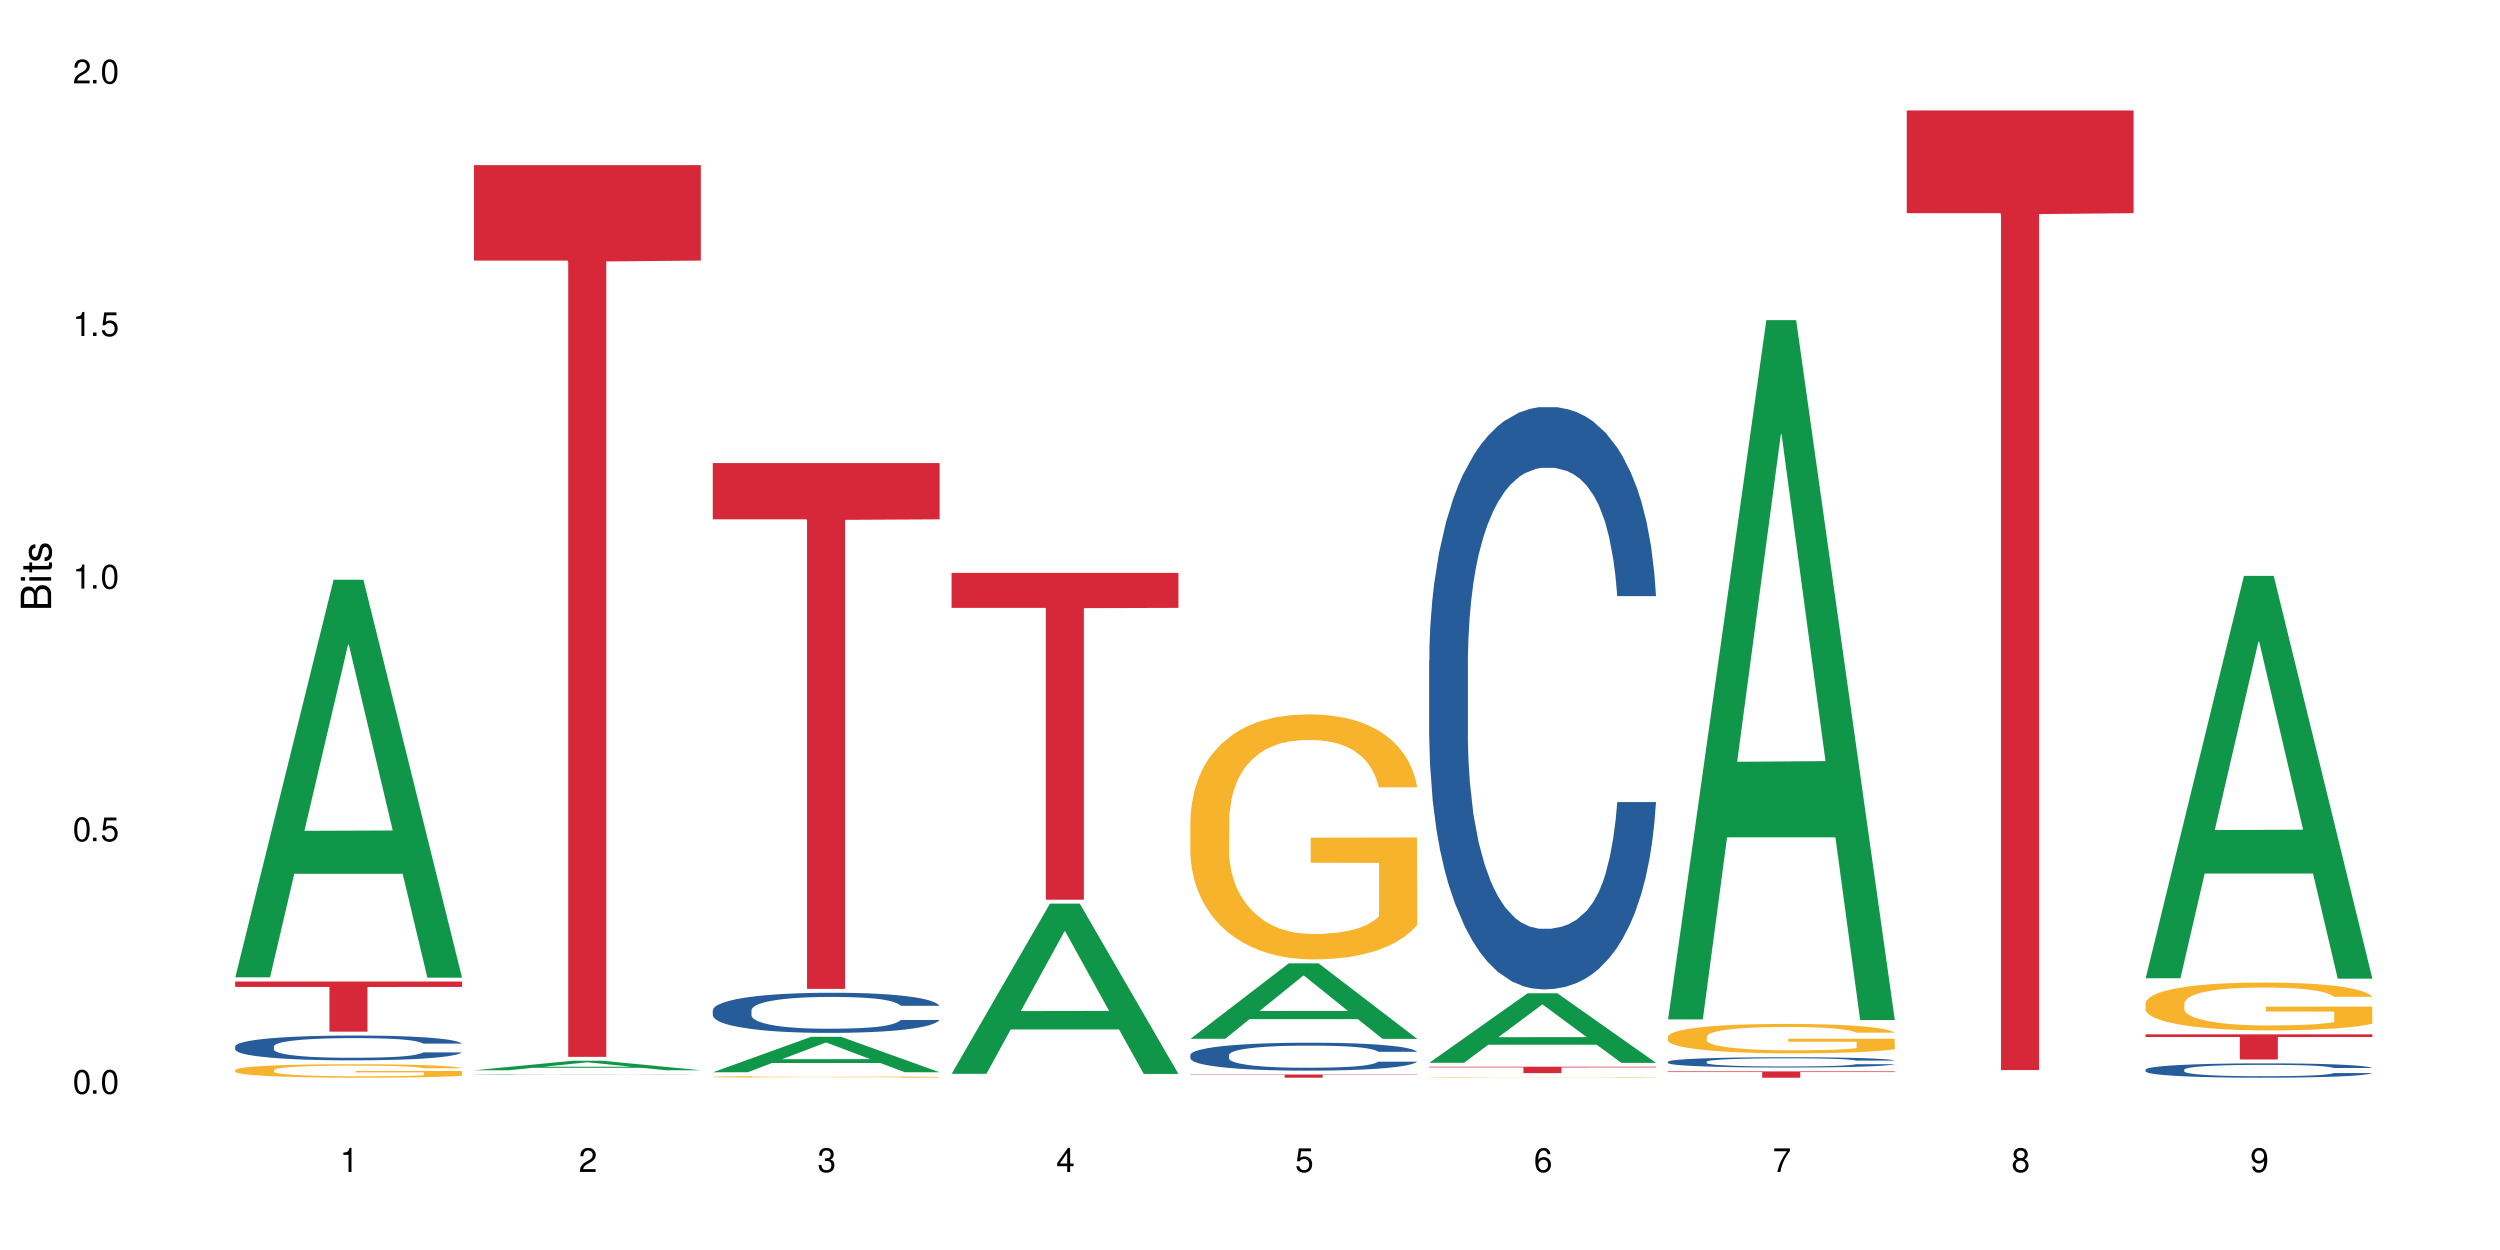 <?xml version="1.0" encoding="UTF-8"?>
<svg xmlns="http://www.w3.org/2000/svg" xmlns:xlink="http://www.w3.org/1999/xlink" width="720" height="360" viewBox="0 0 720 360">
<defs>
<g>
<g id="glyph-0-0">
</g>
<g id="glyph-0-1">
<path d="M 2.641 -6.938 C 2 -6.938 1.422 -6.656 1.078 -6.172 C 0.641 -5.562 0.406 -4.641 0.406 -3.359 C 0.406 -1.016 1.188 0.219 2.641 0.219 C 4.078 0.219 4.859 -1.016 4.859 -3.297 C 4.859 -4.641 4.656 -5.547 4.203 -6.172 C 3.844 -6.656 3.281 -6.938 2.641 -6.938 Z M 2.641 -6.188 C 3.547 -6.188 4 -5.25 4 -3.375 C 4 -1.406 3.562 -0.484 2.625 -0.484 C 1.734 -0.484 1.281 -1.438 1.281 -3.344 C 1.281 -5.25 1.734 -6.188 2.641 -6.188 Z M 2.641 -6.188 "/>
</g>
<g id="glyph-0-2">
<path d="M 1.828 -1 L 0.828 -1 L 0.828 0 L 1.828 0 Z M 1.828 -1 "/>
</g>
<g id="glyph-0-3">
<path d="M 4.562 -6.797 L 1.062 -6.797 L 0.547 -3.094 L 1.328 -3.094 C 1.719 -3.562 2.047 -3.734 2.578 -3.734 C 3.484 -3.734 4.062 -3.109 4.062 -2.094 C 4.062 -1.125 3.484 -0.531 2.578 -0.531 C 1.828 -0.531 1.375 -0.906 1.188 -1.672 L 0.328 -1.672 C 0.453 -1.109 0.547 -0.844 0.75 -0.594 C 1.125 -0.078 1.828 0.219 2.594 0.219 C 3.969 0.219 4.922 -0.781 4.922 -2.219 C 4.922 -3.562 4.031 -4.484 2.719 -4.484 C 2.25 -4.484 1.859 -4.359 1.469 -4.062 L 1.734 -5.969 L 4.562 -5.969 Z M 4.562 -6.797 "/>
</g>
<g id="glyph-0-4">
<path d="M 2.484 -4.938 L 2.484 0 L 3.328 0 L 3.328 -6.938 L 2.766 -6.938 C 2.469 -5.875 2.281 -5.734 0.984 -5.562 L 0.984 -4.938 Z M 2.484 -4.938 "/>
</g>
<g id="glyph-0-5">
<path d="M 4.859 -0.828 L 1.281 -0.828 C 1.359 -1.406 1.672 -1.781 2.5 -2.281 L 3.469 -2.828 C 4.406 -3.344 4.906 -4.062 4.906 -4.906 C 4.906 -5.484 4.672 -6.031 4.266 -6.406 C 3.859 -6.766 3.375 -6.938 2.719 -6.938 C 1.859 -6.938 1.219 -6.625 0.844 -6.031 C 0.609 -5.672 0.5 -5.234 0.484 -4.531 L 1.328 -4.531 C 1.359 -5.016 1.406 -5.281 1.531 -5.516 C 1.75 -5.938 2.188 -6.203 2.703 -6.203 C 3.469 -6.203 4.031 -5.641 4.031 -4.891 C 4.031 -4.344 3.719 -3.859 3.125 -3.516 L 2.234 -3 C 0.812 -2.172 0.406 -1.531 0.328 -0.016 L 4.859 -0.016 Z M 4.859 -0.828 "/>
</g>
<g id="glyph-0-6">
<path d="M 2.125 -3.188 L 2.578 -3.188 C 3.5 -3.188 3.984 -2.766 3.984 -1.922 C 3.984 -1.062 3.469 -0.531 2.594 -0.531 C 1.656 -0.531 1.203 -1 1.156 -2.016 L 0.312 -2.016 C 0.344 -1.453 0.438 -1.094 0.609 -0.781 C 0.953 -0.109 1.625 0.219 2.547 0.219 C 3.953 0.219 4.859 -0.625 4.859 -1.938 C 4.859 -2.828 4.516 -3.297 3.703 -3.594 C 4.344 -3.844 4.656 -4.328 4.656 -5.031 C 4.656 -6.219 3.875 -6.938 2.578 -6.938 C 1.203 -6.938 0.484 -6.172 0.453 -4.703 L 1.297 -4.703 C 1.312 -5.125 1.344 -5.359 1.453 -5.578 C 1.641 -5.969 2.062 -6.203 2.594 -6.203 C 3.344 -6.203 3.797 -5.75 3.797 -5 C 3.797 -4.516 3.609 -4.219 3.25 -4.047 C 3.016 -3.953 2.703 -3.922 2.125 -3.906 Z M 2.125 -3.188 "/>
</g>
<g id="glyph-0-7">
<path d="M 3.141 -1.672 L 3.141 0 L 3.984 0 L 3.984 -1.672 L 4.984 -1.672 L 4.984 -2.438 L 3.984 -2.438 L 3.984 -6.938 L 3.359 -6.938 L 0.266 -2.578 L 0.266 -1.672 Z M 3.141 -2.438 L 1 -2.438 L 3.141 -5.5 Z M 3.141 -2.438 "/>
</g>
<g id="glyph-0-8">
<path d="M 4.781 -5.125 C 4.609 -6.266 3.891 -6.938 2.844 -6.938 C 2.094 -6.938 1.422 -6.578 1.031 -5.953 C 0.594 -5.266 0.406 -4.422 0.406 -3.172 C 0.406 -2 0.578 -1.25 0.984 -0.641 C 1.359 -0.078 1.953 0.219 2.703 0.219 C 3.984 0.219 4.922 -0.75 4.922 -2.094 C 4.922 -3.375 4.062 -4.281 2.844 -4.281 C 2.172 -4.281 1.641 -4.031 1.281 -3.516 C 1.281 -5.234 1.828 -6.188 2.797 -6.188 C 3.391 -6.188 3.797 -5.797 3.938 -5.125 Z M 2.734 -3.531 C 3.547 -3.531 4.062 -2.953 4.062 -2.031 C 4.062 -1.156 3.484 -0.531 2.703 -0.531 C 1.922 -0.531 1.328 -1.188 1.328 -2.078 C 1.328 -2.938 1.906 -3.531 2.734 -3.531 Z M 2.734 -3.531 "/>
</g>
<g id="glyph-0-9">
<path d="M 4.984 -6.797 L 0.438 -6.797 L 0.438 -5.969 L 4.109 -5.969 C 2.5 -3.656 1.828 -2.234 1.328 0 L 2.219 0 C 2.594 -2.172 3.453 -4.047 4.984 -6.094 Z M 4.984 -6.797 "/>
</g>
<g id="glyph-0-10">
<path d="M 3.75 -3.656 C 4.469 -4.094 4.688 -4.438 4.688 -5.078 C 4.688 -6.172 3.844 -6.938 2.641 -6.938 C 1.438 -6.938 0.594 -6.172 0.594 -5.094 C 0.594 -4.438 0.812 -4.094 1.516 -3.656 C 0.734 -3.266 0.359 -2.703 0.359 -1.922 C 0.359 -0.656 1.281 0.219 2.641 0.219 C 3.984 0.219 4.922 -0.656 4.922 -1.922 C 4.922 -2.703 4.531 -3.266 3.75 -3.656 Z M 2.641 -6.188 C 3.359 -6.188 3.812 -5.75 3.812 -5.062 C 3.812 -4.406 3.344 -3.984 2.641 -3.984 C 1.922 -3.984 1.453 -4.406 1.453 -5.078 C 1.453 -5.75 1.922 -6.188 2.641 -6.188 Z M 2.641 -3.266 C 3.484 -3.266 4.062 -2.719 4.062 -1.906 C 4.062 -1.078 3.484 -0.531 2.625 -0.531 C 1.797 -0.531 1.219 -1.094 1.219 -1.906 C 1.219 -2.719 1.781 -3.266 2.641 -3.266 Z M 2.641 -3.266 "/>
</g>
<g id="glyph-0-11">
<path d="M 0.516 -1.578 C 0.672 -0.453 1.406 0.219 2.438 0.219 C 3.188 0.219 3.859 -0.141 4.266 -0.766 C 4.688 -1.453 4.891 -2.297 4.891 -3.547 C 4.891 -4.719 4.703 -5.453 4.312 -6.078 C 3.938 -6.641 3.344 -6.938 2.594 -6.938 C 1.297 -6.938 0.359 -5.969 0.359 -4.625 C 0.359 -3.344 1.234 -2.453 2.453 -2.453 C 3.094 -2.453 3.578 -2.672 4.016 -3.203 C 4 -1.484 3.469 -0.531 2.5 -0.531 C 1.906 -0.531 1.484 -0.906 1.359 -1.578 Z M 2.578 -6.203 C 3.375 -6.203 3.969 -5.531 3.969 -4.641 C 3.969 -3.797 3.391 -3.188 2.547 -3.188 C 1.734 -3.188 1.234 -3.766 1.234 -4.688 C 1.234 -5.562 1.797 -6.203 2.578 -6.203 Z M 2.578 -6.203 "/>
</g>
<g id="glyph-1-0">
</g>
<g id="glyph-1-1">
<path d="M 0 -0.953 L 0 -4.891 C 0 -5.719 -0.234 -6.344 -0.734 -6.797 C -1.188 -7.234 -1.812 -7.469 -2.5 -7.469 C -3.547 -7.469 -4.188 -7 -4.625 -5.875 C -4.984 -6.688 -5.625 -7.094 -6.531 -7.094 C -7.172 -7.094 -7.734 -6.859 -8.141 -6.391 C -8.562 -5.922 -8.75 -5.344 -8.75 -4.5 L -8.75 -0.953 Z M -4.984 -2.062 L -7.766 -2.062 L -7.766 -4.219 C -7.766 -4.844 -7.688 -5.203 -7.453 -5.5 C -7.219 -5.812 -6.859 -5.969 -6.375 -5.969 C -5.891 -5.969 -5.531 -5.812 -5.297 -5.5 C -5.062 -5.203 -4.984 -4.844 -4.984 -4.219 Z M -0.984 -2.062 L -4 -2.062 L -4 -4.781 C -4 -5.766 -3.438 -6.359 -2.484 -6.359 C -1.547 -6.359 -0.984 -5.766 -0.984 -4.781 Z M -0.984 -2.062 "/>
</g>
<g id="glyph-1-2">
<path d="M -6.281 -1.797 L -6.281 -0.797 L 0 -0.797 L 0 -1.797 Z M -8.75 -1.797 L -8.75 -0.797 L -7.484 -0.797 L -7.484 -1.797 Z M -8.75 -1.797 "/>
</g>
<g id="glyph-1-3">
<path d="M -6.281 -3.047 L -6.281 -2.016 L -8.016 -2.016 L -8.016 -1.016 L -6.281 -1.016 L -6.281 -0.172 L -5.469 -0.172 L -5.469 -1.016 L -0.719 -1.016 C -0.078 -1.016 0.281 -1.453 0.281 -2.234 C 0.281 -2.5 0.25 -2.719 0.188 -3.047 L -0.641 -3.047 C -0.609 -2.906 -0.594 -2.766 -0.594 -2.562 C -0.594 -2.141 -0.719 -2.016 -1.156 -2.016 L -5.469 -2.016 L -5.469 -3.047 Z M -6.281 -3.047 "/>
</g>
<g id="glyph-1-4">
<path d="M -4.531 -5.25 C -5.766 -5.25 -6.469 -4.422 -6.469 -2.969 C -6.469 -1.516 -5.719 -0.562 -4.547 -0.562 C -3.562 -0.562 -3.094 -1.062 -2.734 -2.562 L -2.516 -3.484 C -2.344 -4.188 -2.094 -4.469 -1.641 -4.469 C -1.047 -4.469 -0.641 -3.875 -0.641 -3 C -0.641 -2.453 -0.797 -2 -1.062 -1.75 C -1.25 -1.594 -1.422 -1.531 -1.875 -1.469 L -1.875 -0.406 C -0.422 -0.453 0.281 -1.266 0.281 -2.922 C 0.281 -4.5 -0.5 -5.516 -1.719 -5.516 C -2.656 -5.516 -3.172 -4.984 -3.469 -3.734 L -3.703 -2.766 C -3.891 -1.953 -4.156 -1.609 -4.594 -1.609 C -5.188 -1.609 -5.547 -2.125 -5.547 -2.938 C -5.547 -3.75 -5.203 -4.172 -4.531 -4.203 Z M -4.531 -5.25 "/>
</g>
</g>
</defs>
<rect x="-72" y="-36" width="864" height="432" fill="rgb(100%, 100%, 100%)" fill-opacity="1"/>
<path fill-rule="nonzero" fill="rgb(6.275%, 58.824%, 28.235%)" fill-opacity="1" d="M 67.73 281.465 L 67.801 281.359 L 96.07 166.969 L 104.656 166.969 L 133.066 281.574 L 123.082 281.574 L 115.965 251.656 L 84.762 251.656 L 77.781 281.465 L 67.73 281.465 L 87.766 239.281 L 113.102 239.176 L 100.469 185.695 L 100.328 185.586 L 100.188 185.91 L 87.695 239.176 L 87.766 239.281 Z M 67.73 281.465 "/>
<path fill-rule="nonzero" fill="rgb(14.51%, 36.078%, 60%)" fill-opacity="1" d="M 67.73 301.348 L 67.812 301.34 L 67.812 301.184 L 68.051 300.938 L 68.605 300.625 L 69.164 300.41 L 70.598 300.023 L 72.59 299.652 L 74.664 299.363 L 76.176 299.195 L 77.531 299.062 L 80.637 298.824 L 82.629 298.699 L 84.781 298.59 L 87.41 298.477 L 89.324 298.41 L 93.625 298.309 L 96.812 298.262 L 99.281 298.242 L 104.621 298.242 L 107.809 298.27 L 110.117 298.301 L 112.668 298.352 L 114.82 298.41 L 118.562 298.555 L 121.91 298.738 L 123.426 298.844 L 125.816 299.043 L 127.648 299.242 L 128.922 299.41 L 130.355 299.652 L 131.629 299.945 L 132.586 300.277 L 133.066 300.559 L 121.91 300.559 L 121.352 300.297 L 120.715 300.094 L 119.52 299.828 L 118.324 299.637 L 116.652 299.449 L 115.137 299.324 L 113.066 299.203 L 111.234 299.121 L 109.32 299.062 L 107.488 299.023 L 103.984 298.984 L 99.922 298.984 L 98.406 299 L 95.297 299.051 L 93.625 299.098 L 91.234 299.188 L 89.562 299.273 L 87.57 299.402 L 86.215 299.516 L 84.543 299.684 L 83.348 299.836 L 81.992 300.051 L 81.195 300.211 L 80.48 300.395 L 79.84 300.609 L 79.363 300.84 L 79.043 301.082 L 78.887 301.316 L 78.887 302.328 L 79.043 302.562 L 79.441 302.836 L 80.48 303.234 L 81.992 303.578 L 83.746 303.852 L 85.418 304.051 L 86.375 304.141 L 87.648 304.246 L 89.641 304.375 L 92.512 304.504 L 94.184 304.559 L 96.734 304.609 L 99.363 304.637 L 102.867 304.637 L 105.977 304.609 L 108.047 304.578 L 110.199 304.523 L 113.145 304.414 L 114.98 304.309 L 116.57 304.188 L 117.766 304.062 L 118.562 303.957 L 119.758 303.754 L 120.715 303.535 L 121.434 303.305 L 121.91 303.082 L 133.066 303.082 L 132.586 303.344 L 131.871 303.598 L 131.152 303.789 L 130.039 304.016 L 128.762 304.219 L 126.93 304.445 L 125.418 304.598 L 123.426 304.762 L 121.59 304.883 L 119.602 304.996 L 116.652 305.125 L 114.738 305.191 L 112.668 305.25 L 110.199 305.301 L 107.09 305.348 L 103.746 305.375 L 100.637 305.379 L 97.289 305.367 L 94.82 305.34 L 91.555 305.281 L 87.492 305.164 L 84.543 305.039 L 82.23 304.918 L 80.238 304.785 L 78.008 304.609 L 75.141 304.324 L 73.387 304.102 L 72.191 303.918 L 70.84 303.664 L 69.883 303.438 L 68.766 303.07 L 67.969 302.605 L 67.73 302.25 Z M 67.73 301.348 "/>
<path fill-rule="nonzero" fill="rgb(96.863%, 70.196%, 16.863%)" fill-opacity="1" d="M 67.73 308.16 L 67.812 308.156 L 67.812 308.086 L 68.129 307.926 L 68.926 307.707 L 69.961 307.527 L 71.078 307.383 L 71.793 307.309 L 72.988 307.203 L 74.023 307.125 L 76.656 306.965 L 80 306.816 L 81.832 306.754 L 83.906 306.695 L 86.852 306.625 L 88.207 306.602 L 92.352 306.543 L 97.051 306.508 L 102.23 306.5 L 104.621 306.504 L 107.887 306.516 L 112.348 306.555 L 114.898 306.59 L 116.891 306.625 L 118.961 306.672 L 121.512 306.742 L 123.902 306.828 L 125.816 306.914 L 127.727 307.02 L 129.32 307.133 L 130.676 307.258 L 131.871 307.406 L 132.586 307.531 L 133.066 307.652 L 121.988 307.652 L 121.352 307.531 L 120.637 307.434 L 119.441 307.316 L 118.246 307.23 L 117.051 307.164 L 114.82 307.074 L 112.906 307.016 L 110.516 306.965 L 108.207 306.934 L 105.578 306.914 L 103.984 306.906 L 99.762 306.906 L 95.938 306.93 L 93.707 306.961 L 92.113 306.988 L 89.879 307.039 L 88.527 307.082 L 87.73 307.113 L 85.34 307.223 L 83.746 307.32 L 82.871 307.387 L 81.754 307.492 L 80.957 307.59 L 80.082 307.73 L 79.602 307.836 L 78.965 308.078 L 78.887 308.715 L 79.125 308.852 L 79.602 308.996 L 80.238 309.125 L 81.195 309.258 L 82.152 309.359 L 83.824 309.5 L 85.258 309.59 L 86.375 309.652 L 88.527 309.746 L 89.402 309.777 L 91.473 309.844 L 93.625 309.891 L 96.254 309.934 L 98.246 309.957 L 101.434 309.973 L 105.496 309.973 L 110.277 309.953 L 113.305 309.926 L 115.379 309.895 L 116.73 309.871 L 118.406 309.832 L 119.602 309.797 L 120.715 309.758 L 122.07 309.699 L 122.07 308.852 L 102.391 308.848 L 102.391 308.449 L 132.984 308.445 L 133.066 309.832 L 131.391 309.926 L 129.32 310.02 L 127.328 310.09 L 125.258 310.152 L 122.309 310.219 L 119.918 310.262 L 116.254 310.309 L 112.906 310.344 L 109.402 310.363 L 106.293 310.375 L 102.629 310.379 L 99.363 310.371 L 95.855 310.348 L 93.066 310.32 L 90.52 310.285 L 87.969 310.238 L 84.781 310.164 L 82.711 310.105 L 80.559 310.031 L 78.406 309.941 L 76.496 309.848 L 75.219 309.773 L 73.945 309.688 L 72.59 309.582 L 71.316 309.461 L 70.359 309.352 L 69.484 309.227 L 68.848 309.109 L 68.211 308.949 L 67.891 308.824 L 67.73 308.711 Z M 67.73 308.16 "/>
<path fill-rule="nonzero" fill="rgb(83.922%, 15.686%, 22.353%)" fill-opacity="1" d="M 67.73 282.691 L 133.066 282.691 L 133.066 284.238 L 105.836 284.25 L 105.836 297.125 L 94.879 297.125 L 94.879 284.262 L 94.723 284.238 L 67.73 284.238 Z M 67.73 282.691 "/>
<path fill-rule="nonzero" fill="rgb(6.275%, 58.824%, 28.235%)" fill-opacity="1" d="M 136.504 308.23 L 136.574 308.227 L 164.844 305.5 L 173.43 305.5 L 201.836 308.234 L 191.855 308.234 L 184.738 307.52 L 153.535 307.52 L 146.555 308.23 L 136.504 308.23 L 156.535 307.223 L 181.875 307.223 L 169.242 305.945 L 169.102 305.945 L 168.961 305.953 L 156.469 307.223 L 156.535 307.223 Z M 136.504 308.23 "/>
<path fill-rule="nonzero" fill="rgb(14.51%, 36.078%, 60%)" fill-opacity="1" d="M 136.504 309.406 L 136.582 309.406 L 136.582 309.402 L 136.824 309.398 L 137.379 309.395 L 137.938 309.391 L 139.371 309.383 L 141.363 309.375 L 143.434 309.371 L 144.949 309.367 L 146.305 309.367 L 149.41 309.363 L 151.402 309.359 L 153.555 309.355 L 158.098 309.355 L 162.398 309.352 L 181.441 309.352 L 183.594 309.355 L 187.336 309.355 L 190.684 309.359 L 192.195 309.363 L 194.586 309.367 L 196.418 309.367 L 197.695 309.371 L 199.129 309.375 L 200.402 309.383 L 201.359 309.387 L 201.836 309.391 L 190.684 309.391 L 190.125 309.387 L 189.488 309.383 L 187.098 309.375 L 185.426 309.371 L 183.91 309.371 L 181.84 309.367 L 178.094 309.367 L 176.262 309.363 L 167.18 309.363 L 164.07 309.367 L 160.008 309.367 L 158.336 309.371 L 156.344 309.371 L 154.988 309.375 L 153.316 309.375 L 152.121 309.379 L 150.766 309.383 L 149.969 309.387 L 149.25 309.391 L 148.613 309.391 L 148.137 309.398 L 147.816 309.402 L 147.66 309.406 L 147.66 309.422 L 147.816 309.426 L 148.215 309.43 L 149.25 309.438 L 150.766 309.445 L 152.52 309.449 L 154.191 309.453 L 155.148 309.453 L 156.422 309.457 L 158.414 309.457 L 161.281 309.461 L 178.973 309.461 L 181.918 309.457 L 183.75 309.457 L 185.344 309.453 L 186.539 309.453 L 187.336 309.449 L 188.531 309.449 L 189.488 309.445 L 190.203 309.441 L 190.684 309.438 L 201.836 309.438 L 201.359 309.441 L 200.645 309.445 L 199.926 309.449 L 198.809 309.453 L 197.535 309.457 L 195.703 309.461 L 194.188 309.461 L 192.195 309.465 L 190.363 309.469 L 188.371 309.469 L 185.426 309.473 L 178.973 309.473 L 175.863 309.477 L 163.594 309.477 L 160.328 309.473 L 156.262 309.473 L 153.316 309.469 L 151.004 309.469 L 149.012 309.465 L 146.781 309.461 L 143.914 309.457 L 142.16 309.453 L 140.965 309.449 L 139.609 309.445 L 138.656 309.441 L 137.539 309.434 L 136.742 309.426 L 136.504 309.422 Z M 136.504 309.406 "/>
<path fill-rule="nonzero" fill="rgb(83.922%, 15.686%, 22.353%)" fill-opacity="1" d="M 136.504 47.559 L 201.836 47.559 L 201.836 75.047 L 174.609 75.289 L 174.609 304.383 L 163.652 304.383 L 163.652 75.531 L 163.496 75.047 L 136.504 75.047 Z M 136.504 47.559 "/>
<path fill-rule="nonzero" fill="rgb(6.275%, 58.824%, 28.235%)" fill-opacity="1" d="M 205.277 308.812 L 205.348 308.801 L 233.617 298.594 L 242.203 298.594 L 270.609 308.82 L 260.629 308.82 L 253.508 306.152 L 222.309 306.152 L 215.328 308.812 L 205.277 308.812 L 225.309 305.047 L 250.648 305.035 L 238.012 300.266 L 237.875 300.254 L 237.734 300.285 L 225.238 305.035 L 225.309 305.047 Z M 205.277 308.812 "/>
<path fill-rule="nonzero" fill="rgb(14.51%, 36.078%, 60%)" fill-opacity="1" d="M 205.277 290.949 L 205.355 290.938 L 205.355 290.684 L 205.594 290.281 L 206.152 289.777 L 206.711 289.426 L 208.145 288.805 L 210.137 288.203 L 212.207 287.738 L 213.723 287.461 L 215.078 287.25 L 218.184 286.859 L 220.176 286.66 L 222.328 286.48 L 224.957 286.301 L 226.867 286.195 L 231.172 286.027 L 234.359 285.953 L 236.828 285.922 L 242.168 285.922 L 245.352 285.961 L 247.664 286.016 L 250.215 286.102 L 252.363 286.195 L 256.109 286.426 L 259.457 286.723 L 260.969 286.891 L 263.359 287.219 L 265.191 287.535 L 266.469 287.812 L 267.902 288.203 L 269.176 288.676 L 270.133 289.215 L 270.609 289.668 L 259.457 289.668 L 258.898 289.246 L 258.262 288.922 L 257.066 288.488 L 255.871 288.18 L 254.195 287.875 L 252.684 287.672 L 250.613 287.473 L 248.777 287.348 L 246.867 287.25 L 245.035 287.188 L 241.527 287.125 L 237.465 287.125 L 235.953 287.145 L 232.844 287.23 L 231.172 287.305 L 228.781 287.453 L 227.109 287.59 L 225.117 287.801 L 223.762 287.98 L 222.09 288.254 L 220.895 288.496 L 219.539 288.848 L 218.742 289.109 L 218.023 289.406 L 217.387 289.754 L 216.91 290.125 L 216.59 290.516 L 216.43 290.895 L 216.43 292.531 L 216.59 292.91 L 216.988 293.355 L 218.023 294 L 219.539 294.559 L 221.293 295.004 L 222.965 295.32 L 223.922 295.469 L 225.195 295.637 L 227.188 295.848 L 230.055 296.059 L 231.73 296.145 L 234.277 296.227 L 236.906 296.27 L 240.414 296.27 L 243.52 296.227 L 245.594 296.176 L 247.742 296.09 L 250.691 295.91 L 252.523 295.742 L 254.117 295.543 L 255.312 295.34 L 256.109 295.172 L 257.305 294.844 L 258.262 294.484 L 258.977 294.117 L 259.457 293.758 L 270.609 293.758 L 270.133 294.18 L 269.414 294.59 L 268.699 294.898 L 267.582 295.266 L 266.309 295.594 L 264.477 295.965 L 262.961 296.207 L 260.969 296.473 L 259.137 296.672 L 257.145 296.852 L 254.195 297.062 L 252.285 297.168 L 250.215 297.262 L 247.742 297.348 L 244.637 297.422 L 241.289 297.465 L 238.184 297.473 L 234.836 297.453 L 232.367 297.41 L 229.098 297.316 L 225.035 297.125 L 222.09 296.926 L 219.777 296.723 L 217.785 296.512 L 215.555 296.227 L 212.688 295.762 L 210.934 295.406 L 209.738 295.109 L 208.383 294.695 L 207.426 294.328 L 206.312 293.734 L 205.516 292.984 L 205.277 292.406 Z M 205.277 290.949 "/>
<path fill-rule="nonzero" fill="rgb(96.863%, 70.196%, 16.863%)" fill-opacity="1" d="M 205.277 310.129 L 205.355 310.125 L 205.355 310.117 L 205.676 310.102 L 206.473 310.074 L 207.508 310.055 L 208.621 310.039 L 209.34 310.031 L 210.535 310.02 L 211.57 310.012 L 214.199 309.992 L 217.547 309.977 L 219.379 309.969 L 221.449 309.961 L 224.398 309.953 L 225.754 309.949 L 229.895 309.945 L 234.598 309.941 L 239.777 309.938 L 242.168 309.941 L 245.434 309.941 L 249.895 309.945 L 252.445 309.949 L 254.438 309.953 L 256.508 309.957 L 259.059 309.969 L 261.449 309.977 L 263.359 309.984 L 265.273 310 L 266.867 310.012 L 268.219 310.023 L 269.414 310.043 L 270.133 310.055 L 270.609 310.07 L 259.535 310.07 L 258.898 310.055 L 258.18 310.047 L 256.984 310.031 L 254.594 310.016 L 252.363 310.004 L 250.453 309.996 L 248.062 309.992 L 245.75 309.988 L 243.121 309.984 L 237.305 309.984 L 233.48 309.988 L 231.25 309.992 L 229.656 309.996 L 227.426 310 L 226.07 310.004 L 222.883 310.02 L 221.293 310.031 L 220.414 310.039 L 219.301 310.051 L 218.504 310.062 L 217.625 310.078 L 217.148 310.09 L 216.512 310.117 L 216.43 310.191 L 216.672 310.203 L 217.148 310.223 L 217.785 310.234 L 218.742 310.25 L 219.699 310.262 L 221.371 310.277 L 222.805 310.289 L 223.922 310.297 L 226.07 310.305 L 226.949 310.309 L 229.02 310.316 L 231.172 310.324 L 233.801 310.328 L 235.793 310.328 L 238.98 310.332 L 243.043 310.332 L 247.824 310.328 L 250.852 310.328 L 252.922 310.324 L 254.277 310.32 L 255.949 310.316 L 257.145 310.312 L 258.262 310.309 L 259.613 310.301 L 259.613 310.203 L 239.934 310.203 L 239.934 310.16 L 270.531 310.16 L 270.609 310.316 L 268.938 310.328 L 266.867 310.336 L 264.875 310.344 L 262.801 310.352 L 259.855 310.359 L 257.465 310.363 L 253.801 310.371 L 250.453 310.375 L 246.945 310.375 L 243.84 310.379 L 240.176 310.379 L 236.906 310.375 L 233.402 310.375 L 230.613 310.371 L 228.062 310.367 L 225.516 310.363 L 222.328 310.355 L 220.254 310.348 L 218.105 310.34 L 215.953 310.328 L 214.039 310.316 L 211.492 310.301 L 210.137 310.289 L 208.863 310.273 L 207.906 310.262 L 207.027 310.246 L 206.391 310.234 L 205.754 310.215 L 205.438 310.203 L 205.277 310.191 Z M 205.277 310.129 "/>
<path fill-rule="nonzero" fill="rgb(83.922%, 15.686%, 22.353%)" fill-opacity="1" d="M 205.277 133.359 L 270.609 133.359 L 270.609 149.57 L 243.383 149.715 L 243.383 284.801 L 232.426 284.801 L 232.426 149.855 L 232.266 149.57 L 205.277 149.57 Z M 205.277 133.359 "/>
<path fill-rule="nonzero" fill="rgb(6.275%, 58.824%, 28.235%)" fill-opacity="1" d="M 274.051 309.246 L 274.117 309.199 L 302.387 260.242 L 310.973 260.242 L 339.383 309.293 L 329.402 309.293 L 322.281 296.488 L 291.082 296.488 L 284.102 309.246 L 274.051 309.246 L 294.082 291.191 L 319.422 291.145 L 306.785 268.254 L 306.645 268.211 L 306.508 268.348 L 294.012 291.145 L 294.082 291.191 Z M 274.051 309.246 "/>
<path fill-rule="nonzero" fill="rgb(83.922%, 15.686%, 22.353%)" fill-opacity="1" d="M 274.051 164.988 L 339.383 164.988 L 339.383 175.066 L 312.152 175.152 L 312.152 259.125 L 301.199 259.125 L 301.199 175.242 L 301.039 175.066 L 274.051 175.066 Z M 274.051 164.988 "/>
<path fill-rule="nonzero" fill="rgb(6.275%, 58.824%, 28.235%)" fill-opacity="1" d="M 342.82 299.168 L 342.891 299.148 L 371.16 277.438 L 379.746 277.438 L 408.156 299.191 L 398.176 299.191 L 391.055 293.512 L 359.852 293.512 L 352.875 299.168 L 342.82 299.168 L 362.855 291.164 L 388.191 291.145 L 375.559 280.992 L 375.418 280.973 L 375.281 281.031 L 362.785 291.145 L 362.855 291.164 Z M 342.82 299.168 "/>
<path fill-rule="nonzero" fill="rgb(14.51%, 36.078%, 60%)" fill-opacity="1" d="M 342.82 303.805 L 342.902 303.797 L 342.902 303.621 L 343.141 303.344 L 343.699 302.988 L 344.258 302.746 L 345.691 302.312 L 347.684 301.895 L 349.754 301.57 L 351.266 301.383 L 352.621 301.234 L 355.73 300.961 L 357.723 300.824 L 359.871 300.699 L 362.5 300.574 L 364.414 300.5 L 368.715 300.383 L 371.902 300.332 L 374.375 300.309 L 379.711 300.309 L 382.898 300.336 L 385.211 300.375 L 387.758 300.434 L 389.91 300.5 L 393.656 300.66 L 397 300.867 L 398.516 300.984 L 400.906 301.211 L 402.738 301.434 L 404.012 301.625 L 405.445 301.895 L 406.723 302.227 L 407.68 302.602 L 408.156 302.918 L 397 302.918 L 396.445 302.621 L 395.805 302.395 L 394.609 302.094 L 393.414 301.879 L 391.742 301.668 L 390.23 301.527 L 388.156 301.387 L 386.324 301.301 L 384.414 301.234 L 382.578 301.191 L 379.074 301.145 L 375.012 301.145 L 373.496 301.16 L 370.391 301.219 L 368.715 301.27 L 366.324 301.375 L 364.652 301.469 L 362.66 301.617 L 361.305 301.742 L 359.633 301.934 L 358.438 302.102 L 357.082 302.344 L 356.285 302.527 L 355.57 302.734 L 354.934 302.977 L 354.453 303.23 L 354.137 303.504 L 353.977 303.77 L 353.977 304.906 L 354.137 305.172 L 354.535 305.48 L 355.57 305.93 L 357.082 306.316 L 358.836 306.625 L 360.508 306.848 L 361.465 306.949 L 362.742 307.066 L 364.734 307.215 L 367.602 307.359 L 369.273 307.418 L 371.824 307.477 L 374.453 307.508 L 377.957 307.508 L 381.066 307.477 L 383.137 307.441 L 385.289 307.383 L 388.238 307.258 L 390.07 307.141 L 391.664 307 L 392.859 306.859 L 393.656 306.742 L 394.852 306.516 L 395.805 306.266 L 396.523 306.008 L 397 305.758 L 408.156 305.758 L 407.68 306.055 L 406.961 306.34 L 406.242 306.551 L 405.129 306.809 L 403.852 307.039 L 402.02 307.293 L 400.508 307.465 L 398.516 307.648 L 396.684 307.785 L 394.691 307.91 L 391.742 308.059 L 389.832 308.133 L 387.758 308.199 L 385.289 308.258 L 382.18 308.309 L 378.836 308.336 L 375.727 308.344 L 372.383 308.328 L 369.91 308.301 L 366.645 308.234 L 362.582 308.102 L 359.633 307.961 L 357.324 307.824 L 355.332 307.676 L 353.102 307.477 L 350.23 307.156 L 348.48 306.906 L 347.285 306.699 L 345.93 306.414 L 344.973 306.156 L 343.859 305.746 L 343.062 305.223 L 342.82 304.82 Z M 342.82 303.805 "/>
<path fill-rule="nonzero" fill="rgb(96.863%, 70.196%, 16.863%)" fill-opacity="1" d="M 342.82 235.965 L 342.902 235.898 L 342.902 234.609 L 343.219 231.711 L 344.016 227.711 L 345.051 224.426 L 346.168 221.848 L 346.887 220.492 L 348.082 218.559 L 349.117 217.141 L 351.746 214.238 L 355.094 211.531 L 356.926 210.371 L 358.996 209.277 L 361.945 208.051 L 363.297 207.602 L 367.441 206.566 L 372.141 205.922 L 377.32 205.73 L 379.711 205.793 L 382.977 206.051 L 387.441 206.762 L 389.988 207.406 L 391.98 208.051 L 394.055 208.891 L 396.602 210.18 L 398.992 211.727 L 400.906 213.273 L 402.816 215.207 L 404.41 217.27 L 405.766 219.527 L 406.961 222.234 L 407.68 224.488 L 408.156 226.746 L 397.082 226.746 L 396.445 224.488 L 395.727 222.75 L 394.531 220.621 L 393.336 219.074 L 392.141 217.852 L 389.91 216.172 L 387.996 215.141 L 385.609 214.238 L 383.297 213.66 L 380.668 213.273 L 379.074 213.145 L 374.852 213.145 L 371.027 213.594 L 368.797 214.109 L 367.203 214.625 L 364.973 215.594 L 363.617 216.367 L 362.82 216.883 L 360.43 218.883 L 358.836 220.688 L 357.961 221.91 L 356.844 223.844 L 356.047 225.586 L 355.172 228.164 L 354.695 230.098 L 354.055 234.48 L 353.977 246.086 L 354.215 248.535 L 354.695 251.18 L 355.332 253.5 L 356.285 255.949 L 357.242 257.816 L 358.918 260.332 L 360.352 262.008 L 361.465 263.105 L 363.617 264.844 L 364.492 265.426 L 366.566 266.586 L 368.715 267.488 L 371.344 268.262 L 373.336 268.648 L 376.523 268.969 L 380.59 268.969 L 385.367 268.582 L 388.395 268.066 L 390.469 267.551 L 391.824 267.102 L 393.496 266.391 L 394.691 265.746 L 395.805 265.039 L 397.16 263.941 L 397.16 248.535 L 377.48 248.469 L 377.48 241.25 L 408.074 241.188 L 408.156 266.391 L 406.484 268.133 L 404.41 269.809 L 402.418 271.098 L 400.348 272.195 L 397.398 273.418 L 395.008 274.191 L 391.344 275.094 L 387.996 275.676 L 384.492 276.062 L 381.387 276.254 L 377.719 276.32 L 374.453 276.191 L 370.949 275.805 L 368.16 275.289 L 365.609 274.645 L 363.059 273.805 L 359.871 272.453 L 357.801 271.355 L 355.648 270 L 353.5 268.391 L 351.586 266.648 L 350.312 265.297 L 349.035 263.75 L 347.684 261.816 L 346.406 259.621 L 345.449 257.625 L 344.574 255.367 L 343.938 253.242 L 343.301 250.34 L 342.98 248.02 L 342.82 246.02 Z M 342.82 235.965 "/>
<path fill-rule="nonzero" fill="rgb(83.922%, 15.686%, 22.353%)" fill-opacity="1" d="M 342.82 309.465 L 408.156 309.465 L 408.156 309.562 L 380.926 309.562 L 380.926 310.379 L 369.973 310.379 L 369.973 309.562 L 342.82 309.562 Z M 342.82 309.465 "/>
<path fill-rule="nonzero" fill="rgb(6.275%, 58.824%, 28.235%)" fill-opacity="1" d="M 411.594 306.082 L 411.664 306.066 L 439.934 286.07 L 448.52 286.07 L 476.93 306.102 L 466.945 306.102 L 459.828 300.875 L 428.625 300.875 L 421.645 306.082 L 411.594 306.082 L 431.629 298.711 L 456.965 298.691 L 444.332 289.344 L 444.191 289.324 L 444.051 289.383 L 431.559 298.691 L 431.629 298.711 Z M 411.594 306.082 "/>
<path fill-rule="nonzero" fill="rgb(14.51%, 36.078%, 60%)" fill-opacity="1" d="M 411.594 190.234 L 411.676 190.078 L 411.676 186.402 L 411.914 180.578 L 412.473 173.223 L 413.027 168.164 L 414.461 159.121 L 416.453 150.383 L 418.527 143.641 L 420.039 139.656 L 421.395 136.59 L 424.5 130.918 L 426.492 128.008 L 428.645 125.402 L 431.273 122.797 L 433.188 121.262 L 437.488 118.812 L 440.676 117.738 L 443.145 117.277 L 448.484 117.277 L 451.672 117.891 L 453.98 118.656 L 456.531 119.883 L 458.684 121.262 L 462.426 124.637 L 465.773 128.926 L 467.289 131.379 L 469.68 136.129 L 471.512 140.727 L 472.785 144.715 L 474.219 150.383 L 475.496 157.281 L 476.449 165.098 L 476.93 171.688 L 465.773 171.688 L 465.215 165.559 L 464.578 160.805 L 463.383 154.523 L 462.188 150.078 L 460.516 145.633 L 459 142.723 L 456.93 139.809 L 455.098 137.969 L 453.184 136.59 L 451.352 135.672 L 447.848 134.75 L 443.785 134.75 L 442.27 135.059 L 439.164 136.285 L 437.488 137.355 L 435.098 139.504 L 433.426 141.496 L 431.434 144.559 L 430.078 147.164 L 428.406 151.148 L 427.211 154.676 L 425.855 159.734 L 425.059 163.566 L 424.344 167.855 L 423.707 172.914 L 423.227 178.277 L 422.91 183.949 L 422.75 189.469 L 422.75 213.223 L 422.91 218.742 L 423.309 225.18 L 424.344 234.527 L 425.855 242.648 L 427.609 249.086 L 429.281 253.688 L 430.238 255.832 L 431.512 258.285 L 433.504 261.348 L 436.375 264.414 L 438.047 265.641 L 440.598 266.867 L 443.227 267.48 L 446.73 267.48 L 449.84 266.867 L 451.91 266.102 L 454.062 264.875 L 457.008 262.27 L 458.844 259.816 L 460.438 256.902 L 461.629 253.992 L 462.426 251.539 L 463.621 246.789 L 464.578 241.578 L 465.297 236.215 L 465.773 231.004 L 476.93 231.004 L 476.449 237.133 L 475.734 243.109 L 475.016 247.555 L 473.902 252.918 L 472.625 257.672 L 470.793 263.035 L 469.281 266.559 L 467.289 270.391 L 465.457 273.305 L 463.465 275.91 L 460.516 278.973 L 458.602 280.508 L 456.531 281.887 L 454.062 283.113 L 450.953 284.188 L 447.609 284.797 L 444.5 284.953 L 441.152 284.645 L 438.684 284.031 L 435.418 282.652 L 431.355 279.895 L 428.406 276.98 L 426.094 274.07 L 424.105 271.004 L 421.871 266.867 L 419.004 260.121 L 417.25 254.91 L 416.055 250.621 L 414.703 244.645 L 413.746 239.277 L 412.629 230.695 L 411.832 219.812 L 411.594 211.383 Z M 411.594 190.234 "/>
<path fill-rule="nonzero" fill="rgb(96.863%, 70.196%, 16.863%)" fill-opacity="1" d="M 411.594 310.27 L 411.676 310.27 L 411.676 310.266 L 411.992 310.258 L 412.789 310.246 L 413.824 310.238 L 414.941 310.23 L 415.656 310.227 L 416.852 310.223 L 417.891 310.219 L 420.52 310.211 L 423.863 310.203 L 425.695 310.199 L 427.77 310.199 L 430.715 310.195 L 432.07 310.195 L 436.215 310.191 L 440.914 310.188 L 451.75 310.188 L 456.211 310.191 L 458.762 310.191 L 460.754 310.195 L 462.824 310.195 L 465.375 310.199 L 467.766 310.203 L 469.68 310.207 L 471.59 310.215 L 473.184 310.219 L 474.539 310.227 L 475.734 310.234 L 476.449 310.238 L 476.93 310.246 L 465.855 310.246 L 465.215 310.238 L 464.5 310.234 L 463.305 310.227 L 462.109 310.223 L 460.914 310.223 L 458.684 310.215 L 456.77 310.215 L 454.379 310.211 L 452.07 310.211 L 449.441 310.207 L 443.625 310.207 L 439.801 310.211 L 435.977 310.211 L 433.746 310.215 L 432.391 310.219 L 431.594 310.219 L 429.203 310.223 L 427.609 310.227 L 426.734 310.23 L 425.617 310.238 L 424.82 310.242 L 423.945 310.25 L 423.465 310.254 L 422.828 310.266 L 422.75 310.297 L 422.988 310.305 L 423.465 310.309 L 424.105 310.316 L 425.059 310.324 L 426.016 310.328 L 427.688 310.336 L 429.125 310.34 L 430.238 310.344 L 432.391 310.348 L 433.266 310.348 L 435.336 310.352 L 437.488 310.355 L 442.109 310.355 L 445.297 310.359 L 449.359 310.359 L 454.141 310.355 L 459.242 310.355 L 460.594 310.352 L 462.27 310.352 L 463.465 310.348 L 464.578 310.348 L 465.934 310.344 L 465.934 310.305 L 446.254 310.305 L 446.254 310.285 L 476.848 310.285 L 476.93 310.352 L 475.254 310.355 L 473.184 310.359 L 471.191 310.363 L 469.121 310.367 L 466.172 310.371 L 463.781 310.371 L 460.117 310.375 L 453.266 310.375 L 450.156 310.379 L 443.227 310.379 L 439.719 310.375 L 434.383 310.375 L 431.832 310.371 L 428.645 310.367 L 426.574 310.363 L 422.27 310.355 L 420.359 310.352 L 419.082 310.348 L 417.809 310.344 L 416.453 310.34 L 415.18 310.332 L 414.223 310.328 L 413.348 310.32 L 412.711 310.316 L 412.074 310.309 L 411.594 310.297 Z M 411.594 310.27 "/>
<path fill-rule="nonzero" fill="rgb(83.922%, 15.686%, 22.353%)" fill-opacity="1" d="M 411.594 307.223 L 476.93 307.223 L 476.93 307.418 L 449.699 307.422 L 449.699 309.07 L 438.746 309.07 L 438.746 307.422 L 438.586 307.418 L 411.594 307.418 Z M 411.594 307.223 "/>
<path fill-rule="nonzero" fill="rgb(6.275%, 58.824%, 28.235%)" fill-opacity="1" d="M 480.367 293.582 L 480.438 293.395 L 508.707 92.203 L 517.293 92.203 L 545.703 293.77 L 535.719 293.77 L 528.602 241.156 L 497.398 241.156 L 490.418 293.582 L 480.367 293.582 L 500.398 219.391 L 525.738 219.199 L 513.105 125.137 L 512.965 124.945 L 512.824 125.516 L 500.332 219.199 L 500.398 219.391 Z M 480.367 293.582 "/>
<path fill-rule="nonzero" fill="rgb(14.51%, 36.078%, 60%)" fill-opacity="1" d="M 480.367 305.773 L 480.445 305.773 L 480.445 305.707 L 480.688 305.605 L 481.242 305.473 L 481.801 305.383 L 483.234 305.227 L 485.227 305.07 L 487.301 304.953 L 488.812 304.883 L 490.168 304.828 L 493.273 304.727 L 495.266 304.676 L 497.418 304.629 L 500.047 304.582 L 501.961 304.555 L 506.262 304.512 L 509.449 304.496 L 511.918 304.484 L 517.258 304.484 L 520.445 304.496 L 522.754 304.512 L 525.305 304.531 L 527.457 304.555 L 531.199 304.617 L 534.547 304.691 L 536.059 304.734 L 538.449 304.82 L 540.285 304.898 L 541.559 304.969 L 542.992 305.07 L 544.266 305.191 L 545.223 305.332 L 545.703 305.445 L 534.547 305.445 L 533.988 305.34 L 533.352 305.254 L 532.156 305.145 L 530.961 305.066 L 529.289 304.988 L 527.773 304.934 L 525.703 304.883 L 523.871 304.852 L 521.957 304.828 L 520.125 304.812 L 516.621 304.793 L 512.555 304.793 L 511.043 304.801 L 507.934 304.82 L 506.262 304.84 L 503.871 304.879 L 502.199 304.914 L 500.207 304.969 L 498.852 305.016 L 497.18 305.086 L 495.984 305.145 L 494.629 305.234 L 493.832 305.305 L 493.117 305.379 L 492.477 305.469 L 492 305.562 L 491.68 305.664 L 491.523 305.762 L 491.523 306.18 L 491.68 306.277 L 492.078 306.391 L 493.117 306.555 L 494.629 306.699 L 496.383 306.812 L 498.055 306.895 L 499.012 306.934 L 500.285 306.977 L 502.277 307.031 L 505.145 307.086 L 506.82 307.105 L 509.367 307.129 L 512 307.137 L 515.504 307.137 L 518.613 307.129 L 520.684 307.113 L 522.836 307.094 L 525.781 307.047 L 527.613 307.004 L 529.207 306.953 L 530.402 306.898 L 531.199 306.855 L 532.395 306.773 L 533.352 306.68 L 534.07 306.586 L 534.547 306.496 L 545.703 306.496 L 545.223 306.602 L 544.508 306.707 L 543.789 306.785 L 542.672 306.883 L 541.398 306.965 L 539.566 307.059 L 538.051 307.121 L 536.059 307.191 L 534.227 307.242 L 532.234 307.289 L 529.289 307.34 L 527.375 307.367 L 525.305 307.395 L 522.836 307.414 L 519.727 307.434 L 516.379 307.445 L 513.273 307.445 L 509.926 307.441 L 507.457 307.43 L 504.191 307.406 L 500.125 307.359 L 497.18 307.305 L 494.867 307.254 L 492.875 307.199 L 490.645 307.129 L 487.777 307.008 L 486.023 306.918 L 484.828 306.84 L 483.473 306.734 L 482.52 306.641 L 481.402 306.488 L 480.605 306.297 L 480.367 306.148 Z M 480.367 305.773 "/>
<path fill-rule="nonzero" fill="rgb(96.863%, 70.196%, 16.863%)" fill-opacity="1" d="M 480.367 298.52 L 480.445 298.512 L 480.445 298.359 L 480.766 298.012 L 481.562 297.531 L 482.598 297.137 L 483.715 296.824 L 484.43 296.664 L 485.625 296.43 L 486.66 296.262 L 489.289 295.91 L 492.637 295.586 L 494.469 295.449 L 496.543 295.316 L 499.488 295.168 L 500.844 295.113 L 504.988 294.992 L 509.688 294.914 L 514.867 294.891 L 517.258 294.898 L 520.523 294.93 L 524.984 295.016 L 527.535 295.09 L 529.527 295.168 L 531.598 295.27 L 534.148 295.426 L 536.539 295.609 L 538.449 295.797 L 540.363 296.027 L 541.957 296.277 L 543.312 296.547 L 544.508 296.871 L 545.223 297.145 L 545.703 297.414 L 534.625 297.414 L 533.988 297.145 L 533.273 296.934 L 532.078 296.68 L 530.883 296.492 L 529.688 296.344 L 527.457 296.145 L 525.543 296.02 L 523.152 295.91 L 520.844 295.844 L 518.215 295.797 L 516.621 295.781 L 512.398 295.781 L 508.574 295.836 L 506.34 295.895 L 504.746 295.957 L 502.516 296.074 L 501.164 296.168 L 500.367 296.23 L 497.977 296.469 L 496.383 296.688 L 495.504 296.832 L 494.391 297.066 L 493.594 297.273 L 492.719 297.586 L 492.238 297.816 L 491.602 298.344 L 491.523 299.738 L 491.762 300.031 L 492.238 300.348 L 492.875 300.625 L 493.832 300.922 L 494.789 301.145 L 496.461 301.449 L 497.895 301.648 L 499.012 301.781 L 501.164 301.988 L 502.039 302.059 L 504.109 302.199 L 506.262 302.309 L 508.891 302.398 L 510.883 302.445 L 514.07 302.484 L 518.133 302.484 L 522.914 302.438 L 525.941 302.375 L 528.012 302.312 L 529.367 302.262 L 531.039 302.176 L 532.234 302.098 L 533.352 302.012 L 534.707 301.879 L 534.707 300.031 L 515.027 300.023 L 515.027 299.156 L 545.621 299.148 L 545.703 302.176 L 544.027 302.383 L 541.957 302.586 L 539.965 302.738 L 537.895 302.871 L 534.945 303.02 L 532.555 303.113 L 528.891 303.219 L 525.543 303.289 L 522.039 303.336 L 518.93 303.359 L 515.266 303.367 L 512 303.352 L 508.492 303.305 L 505.703 303.242 L 503.156 303.164 L 500.605 303.066 L 497.418 302.902 L 495.348 302.77 L 493.195 302.609 L 491.043 302.414 L 489.133 302.207 L 487.855 302.043 L 486.582 301.859 L 485.227 301.625 L 483.953 301.363 L 482.996 301.121 L 482.121 300.852 L 481.484 300.598 L 480.844 300.246 L 480.527 299.969 L 480.367 299.73 Z M 480.367 298.52 "/>
<path fill-rule="nonzero" fill="rgb(83.922%, 15.686%, 22.353%)" fill-opacity="1" d="M 480.367 308.566 L 545.703 308.566 L 545.703 308.758 L 518.473 308.762 L 518.473 310.379 L 507.516 310.379 L 507.516 308.762 L 507.359 308.758 L 480.367 308.758 Z M 480.367 308.566 "/>
<path fill-rule="nonzero" fill="rgb(6.275%, 58.824%, 28.235%)" fill-opacity="1" d="M 549.141 309.301 L 549.211 309.301 L 577.48 309.293 L 586.066 309.293 L 614.473 309.301 L 549.141 309.301 L 594.512 309.301 L 581.875 309.297 L 581.598 309.297 L 569.102 309.301 L 569.172 309.301 Z M 549.141 309.301 "/>
<path fill-rule="nonzero" fill="rgb(83.922%, 15.686%, 22.353%)" fill-opacity="1" d="M 549.141 31.812 L 614.473 31.812 L 614.473 61.395 L 587.246 61.656 L 587.246 308.176 L 576.289 308.176 L 576.289 61.914 L 576.129 61.395 L 549.141 61.395 Z M 549.141 31.812 "/>
<path fill-rule="nonzero" fill="rgb(6.275%, 58.824%, 28.235%)" fill-opacity="1" d="M 617.914 281.746 L 617.98 281.641 L 646.25 165.859 L 654.836 165.859 L 683.246 281.855 L 673.266 281.855 L 666.145 251.578 L 634.945 251.578 L 627.965 281.746 L 617.914 281.746 L 637.945 239.051 L 663.285 238.945 L 650.648 184.812 L 650.512 184.703 L 650.371 185.031 L 637.875 238.945 L 637.945 239.051 Z M 617.914 281.746 "/>
<path fill-rule="nonzero" fill="rgb(14.51%, 36.078%, 60%)" fill-opacity="1" d="M 617.914 308.047 L 617.992 308.043 L 617.992 307.953 L 618.23 307.809 L 618.789 307.629 L 619.348 307.504 L 620.781 307.281 L 622.773 307.066 L 624.844 306.898 L 626.359 306.801 L 627.711 306.727 L 630.82 306.586 L 632.812 306.516 L 634.965 306.449 L 637.594 306.387 L 639.504 306.348 L 643.809 306.289 L 646.996 306.262 L 649.465 306.25 L 654.801 306.25 L 657.988 306.266 L 660.301 306.285 L 662.852 306.316 L 665 306.348 L 668.746 306.43 L 672.094 306.535 L 673.605 306.598 L 675.996 306.715 L 677.828 306.828 L 679.102 306.926 L 680.539 307.066 L 681.812 307.234 L 682.77 307.426 L 683.246 307.59 L 672.094 307.59 L 671.535 307.438 L 670.898 307.32 L 669.703 307.168 L 668.508 307.059 L 666.832 306.949 L 665.32 306.875 L 663.246 306.805 L 661.414 306.758 L 659.504 306.727 L 657.672 306.703 L 654.164 306.68 L 650.102 306.68 L 648.586 306.688 L 645.48 306.719 L 643.809 306.746 L 641.418 306.797 L 639.742 306.848 L 637.75 306.922 L 636.398 306.984 L 634.723 307.086 L 633.527 307.172 L 632.176 307.297 L 631.379 307.391 L 630.66 307.496 L 630.023 307.621 L 629.547 307.75 L 629.227 307.891 L 629.066 308.027 L 629.066 308.613 L 629.227 308.746 L 629.625 308.906 L 630.66 309.137 L 632.176 309.336 L 633.926 309.496 L 635.602 309.609 L 636.559 309.66 L 637.832 309.723 L 639.824 309.797 L 642.691 309.871 L 644.363 309.902 L 646.914 309.934 L 649.543 309.949 L 653.051 309.949 L 656.156 309.934 L 658.227 309.914 L 660.379 309.883 L 663.328 309.82 L 665.16 309.758 L 666.754 309.688 L 667.949 309.617 L 668.746 309.555 L 669.941 309.438 L 670.898 309.309 L 671.613 309.18 L 672.094 309.051 L 683.246 309.051 L 682.77 309.199 L 682.051 309.348 L 681.336 309.457 L 680.219 309.59 L 678.945 309.707 L 677.113 309.84 L 675.598 309.926 L 673.605 310.02 L 671.773 310.09 L 669.781 310.156 L 666.832 310.23 L 664.922 310.27 L 662.852 310.301 L 660.379 310.332 L 657.273 310.359 L 653.926 310.375 L 650.82 310.379 L 647.473 310.371 L 645.004 310.355 L 641.734 310.32 L 637.672 310.254 L 634.723 310.18 L 632.414 310.109 L 630.422 310.035 L 628.191 309.934 L 625.324 309.766 L 623.57 309.637 L 622.375 309.531 L 621.02 309.387 L 620.062 309.254 L 618.949 309.043 L 618.152 308.773 L 617.914 308.566 Z M 617.914 308.047 "/>
<path fill-rule="nonzero" fill="rgb(96.863%, 70.196%, 16.863%)" fill-opacity="1" d="M 617.914 288.883 L 617.992 288.867 L 617.992 288.617 L 618.312 288.051 L 619.109 287.27 L 620.145 286.629 L 621.258 286.125 L 621.977 285.859 L 623.172 285.48 L 624.207 285.203 L 626.836 284.637 L 630.184 284.109 L 632.016 283.883 L 634.086 283.668 L 637.035 283.43 L 638.391 283.34 L 642.531 283.141 L 647.234 283.012 L 652.414 282.977 L 654.801 282.988 L 658.07 283.039 L 662.531 283.176 L 665.082 283.305 L 667.074 283.43 L 669.145 283.594 L 671.695 283.844 L 674.082 284.148 L 675.996 284.449 L 677.91 284.828 L 679.5 285.23 L 680.855 285.672 L 682.051 286.199 L 682.77 286.641 L 683.246 287.082 L 672.172 287.082 L 671.535 286.641 L 670.816 286.301 L 669.621 285.883 L 668.426 285.582 L 667.23 285.344 L 665 285.016 L 663.09 284.812 L 660.699 284.637 L 658.387 284.523 L 655.758 284.449 L 654.164 284.422 L 649.941 284.422 L 646.117 284.512 L 643.887 284.613 L 642.293 284.715 L 640.062 284.902 L 638.707 285.055 L 637.91 285.152 L 635.52 285.543 L 633.926 285.898 L 633.051 286.137 L 631.934 286.516 L 631.141 286.855 L 630.262 287.359 L 629.785 287.734 L 629.148 288.594 L 629.066 290.859 L 629.305 291.336 L 629.785 291.852 L 630.422 292.309 L 631.379 292.785 L 632.332 293.152 L 634.008 293.641 L 635.441 293.969 L 636.559 294.184 L 638.707 294.523 L 639.586 294.637 L 641.656 294.863 L 643.809 295.039 L 646.438 295.191 L 648.43 295.266 L 651.617 295.328 L 655.68 295.328 L 660.461 295.254 L 663.488 295.152 L 665.559 295.051 L 666.914 294.965 L 668.586 294.824 L 669.781 294.699 L 670.898 294.562 L 672.25 294.348 L 672.25 291.336 L 652.57 291.324 L 652.57 289.914 L 683.168 289.902 L 683.246 294.824 L 681.574 295.164 L 679.5 295.492 L 677.512 295.746 L 675.438 295.957 L 672.492 296.199 L 670.102 296.348 L 666.434 296.523 L 663.09 296.641 L 659.582 296.715 L 656.477 296.754 L 652.809 296.766 L 649.543 296.738 L 646.039 296.664 L 643.25 296.562 L 640.699 296.438 L 638.148 296.273 L 634.965 296.008 L 632.891 295.797 L 630.742 295.531 L 628.59 295.215 L 626.676 294.875 L 625.402 294.609 L 624.129 294.309 L 622.773 293.93 L 621.496 293.504 L 620.543 293.113 L 619.664 292.672 L 619.027 292.258 L 618.391 291.691 L 618.07 291.238 L 617.914 290.848 Z M 617.914 288.883 "/>
<path fill-rule="nonzero" fill="rgb(83.922%, 15.686%, 22.353%)" fill-opacity="1" d="M 617.914 297.883 L 683.246 297.883 L 683.246 298.66 L 656.016 298.668 L 656.016 305.133 L 645.062 305.133 L 645.062 298.672 L 644.902 298.66 L 617.914 298.66 Z M 617.914 297.883 "/>
<g fill="rgb(0%, 0%, 0%)" fill-opacity="1">
<use xlink:href="#glyph-0-1" x="20.965" y="314.993"/>
<use xlink:href="#glyph-0-2" x="25.965" y="314.993"/>
<use xlink:href="#glyph-0-1" x="28.965" y="314.993"/>
</g>
<g fill="rgb(0%, 0%, 0%)" fill-opacity="1">
<use xlink:href="#glyph-0-1" x="20.965" y="242.251"/>
<use xlink:href="#glyph-0-2" x="25.965" y="242.251"/>
<use xlink:href="#glyph-0-3" x="28.965" y="242.251"/>
</g>
<g fill="rgb(0%, 0%, 0%)" fill-opacity="1">
<use xlink:href="#glyph-0-4" x="20.965" y="169.509"/>
<use xlink:href="#glyph-0-2" x="25.965" y="169.509"/>
<use xlink:href="#glyph-0-1" x="28.965" y="169.509"/>
</g>
<g fill="rgb(0%, 0%, 0%)" fill-opacity="1">
<use xlink:href="#glyph-0-4" x="20.965" y="96.767"/>
<use xlink:href="#glyph-0-2" x="25.965" y="96.767"/>
<use xlink:href="#glyph-0-3" x="28.965" y="96.767"/>
</g>
<g fill="rgb(0%, 0%, 0%)" fill-opacity="1">
<use xlink:href="#glyph-0-5" x="20.965" y="24.024"/>
<use xlink:href="#glyph-0-2" x="25.965" y="24.024"/>
<use xlink:href="#glyph-0-1" x="28.965" y="24.024"/>
</g>
<g fill="rgb(0%, 0%, 0%)" fill-opacity="1">
<use xlink:href="#glyph-0-4" x="97.898" y="337.532"/>
</g>
<g fill="rgb(0%, 0%, 0%)" fill-opacity="1">
<use xlink:href="#glyph-0-5" x="166.672" y="337.532"/>
</g>
<g fill="rgb(0%, 0%, 0%)" fill-opacity="1">
<use xlink:href="#glyph-0-6" x="235.445" y="337.532"/>
</g>
<g fill="rgb(0%, 0%, 0%)" fill-opacity="1">
<use xlink:href="#glyph-0-7" x="304.215" y="337.532"/>
</g>
<g fill="rgb(0%, 0%, 0%)" fill-opacity="1">
<use xlink:href="#glyph-0-3" x="372.988" y="337.532"/>
</g>
<g fill="rgb(0%, 0%, 0%)" fill-opacity="1">
<use xlink:href="#glyph-0-8" x="441.762" y="337.532"/>
</g>
<g fill="rgb(0%, 0%, 0%)" fill-opacity="1">
<use xlink:href="#glyph-0-9" x="510.535" y="337.532"/>
</g>
<g fill="rgb(0%, 0%, 0%)" fill-opacity="1">
<use xlink:href="#glyph-0-10" x="579.309" y="337.532"/>
</g>
<g fill="rgb(0%, 0%, 0%)" fill-opacity="1">
<use xlink:href="#glyph-0-11" x="648.078" y="337.532"/>
</g>
<g fill="rgb(0%, 0%, 0%)" fill-opacity="1">
<use xlink:href="#glyph-1-1" x="14.725" y="176.012"/>
<use xlink:href="#glyph-1-2" x="14.725" y="168.012"/>
<use xlink:href="#glyph-1-3" x="14.725" y="165.012"/>
<use xlink:href="#glyph-1-4" x="14.725" y="162.012"/>
</g>
</svg>
